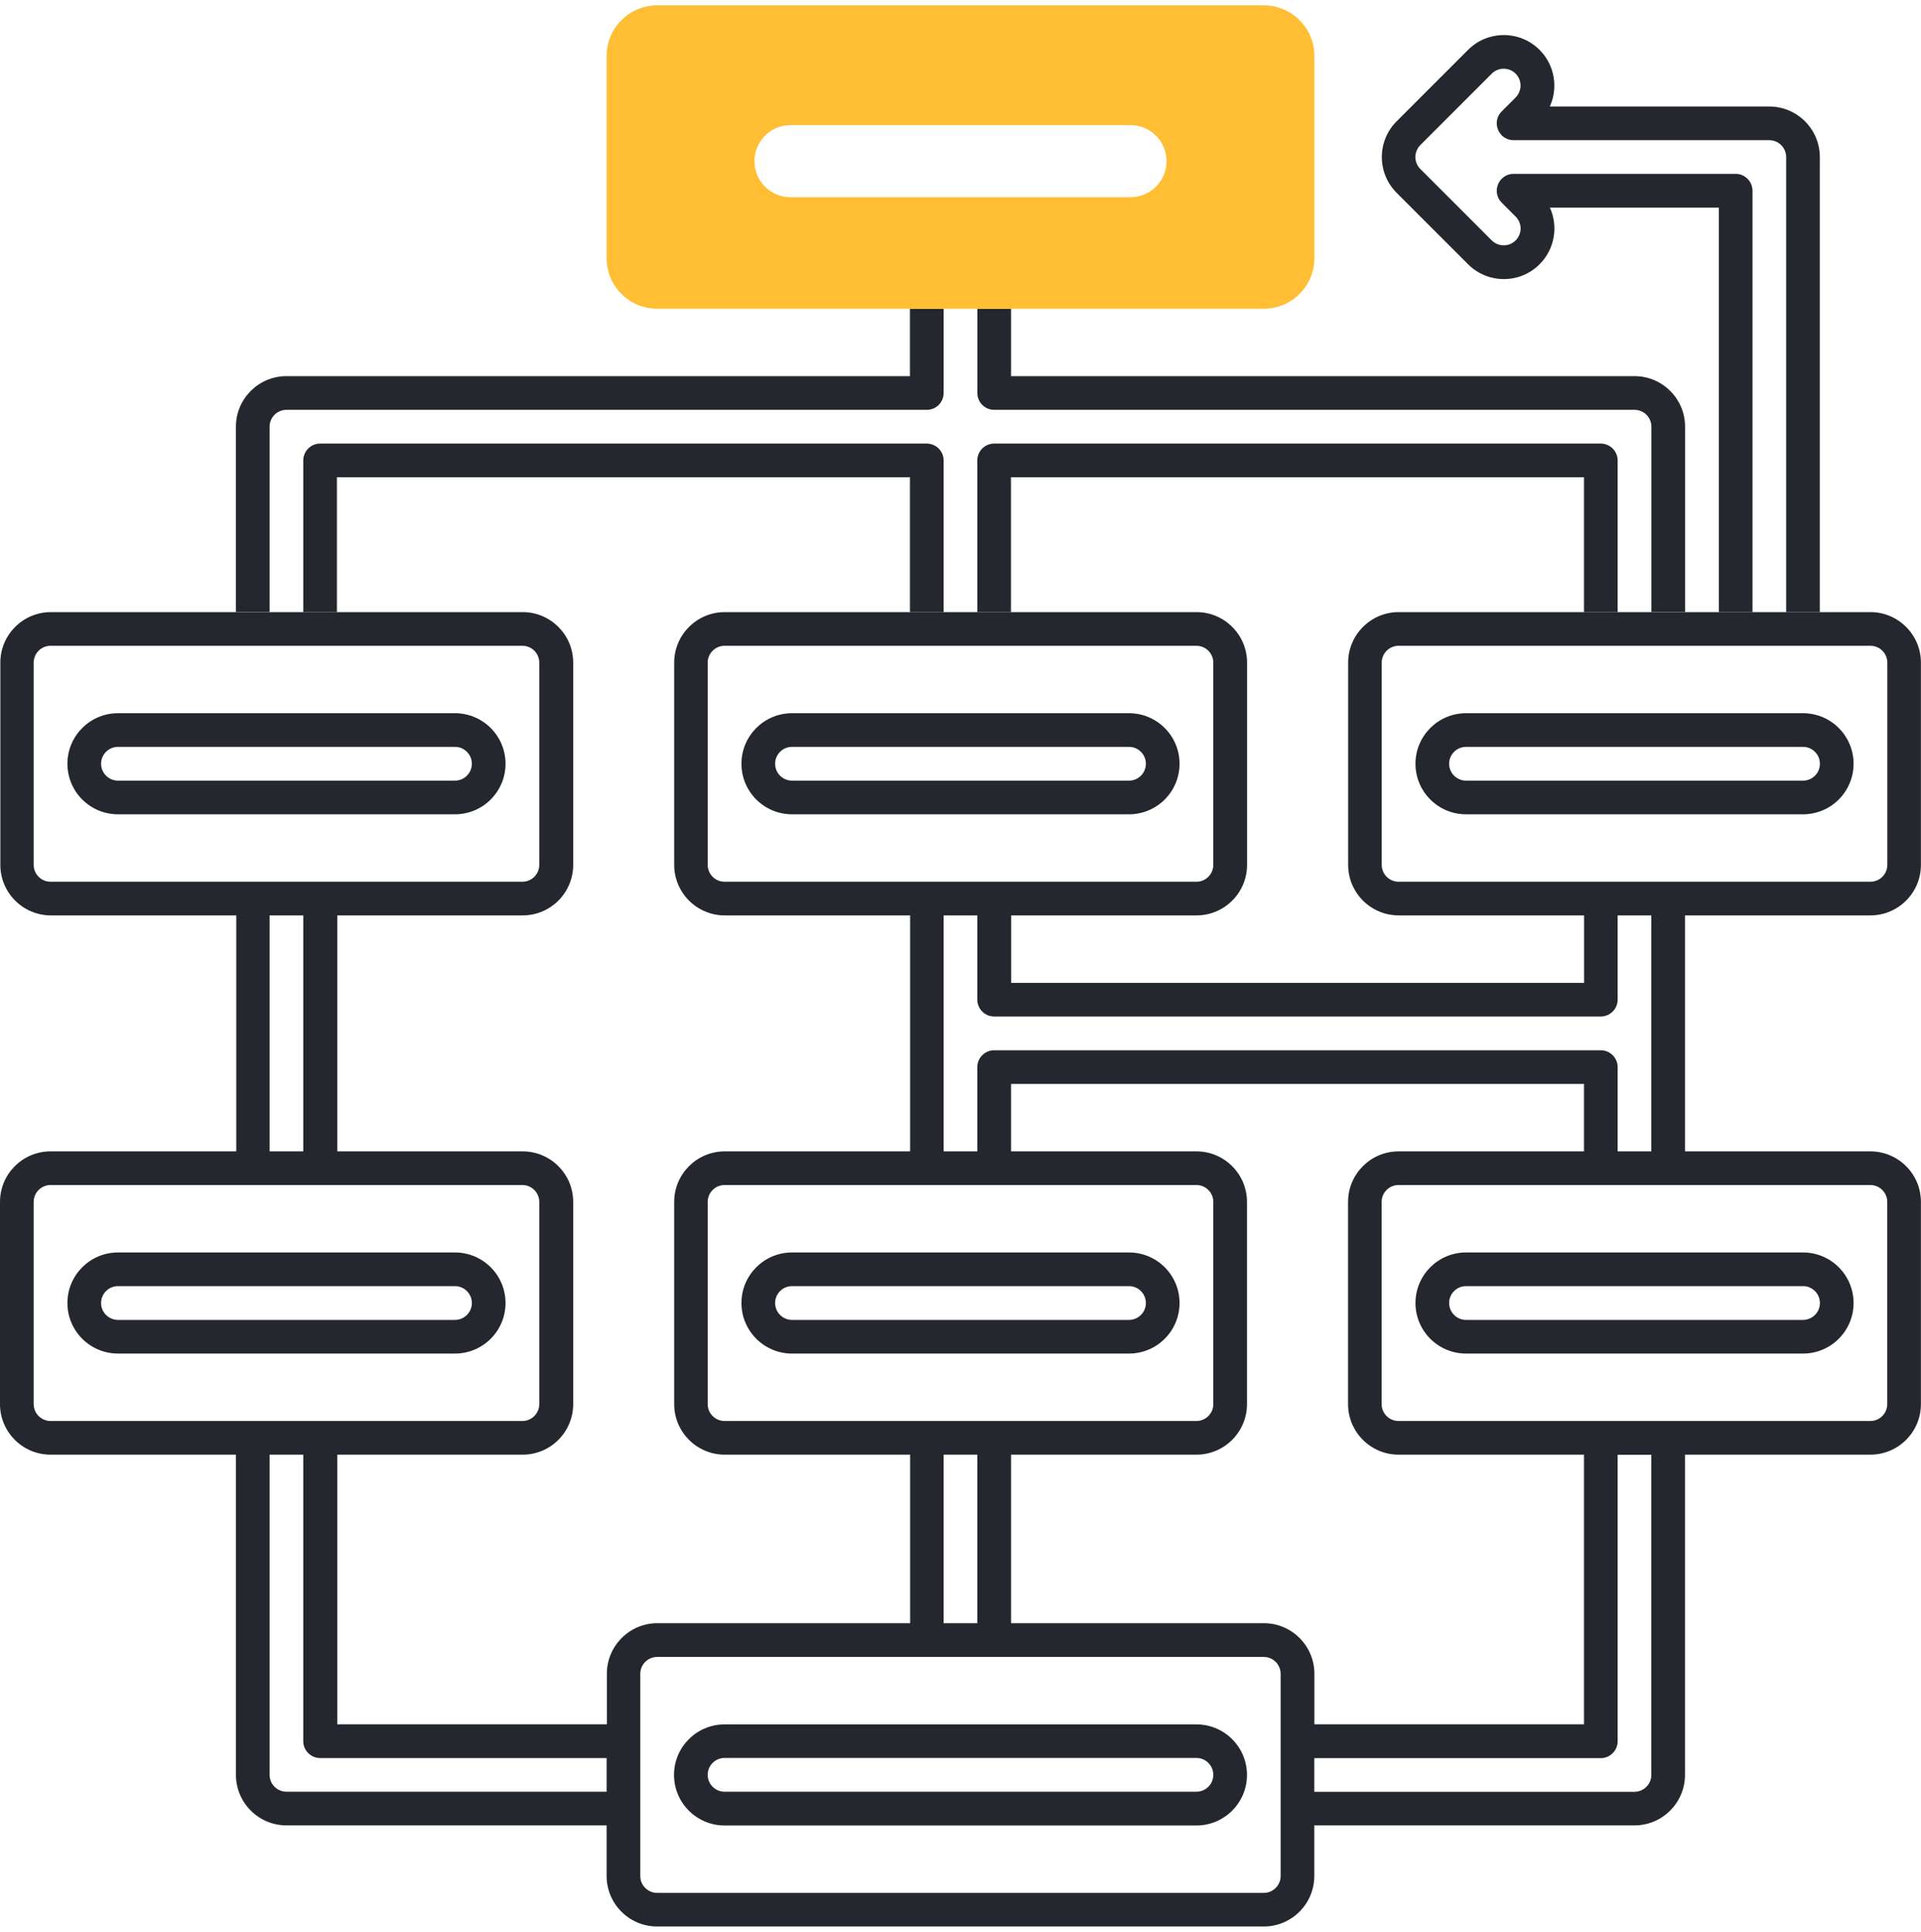 <svg xmlns="http://www.w3.org/2000/svg" width="180" height="181" viewBox="0 0 180 181" fill="none"><g clip-path="url(#clip0_566_1198)"><path d="M94.736 44.713H148.421V57.348H151.576V43.14C151.576 42.269 150.866 41.559 149.995 41.559H93.155C92.283 41.559 91.573 42.269 91.573 43.14V57.348H94.728V44.713H94.736Z" fill="#24272D"></path><path d="M31.579 44.713H85.264V57.348H88.419V43.14C88.419 42.269 87.709 41.559 86.837 41.559H29.997C29.126 41.559 28.416 42.269 28.416 43.14V57.348H31.571V44.713H31.579Z" fill="#24272D"></path><path d="M164.211 17.871C164.211 16.999 163.501 16.289 162.629 16.289H141.83C140.418 16.289 139.724 18 140.708 18.984L142.015 20.291C142.637 20.912 142.637 21.905 142.015 22.526C141.402 23.139 140.402 23.139 139.78 22.526L133.084 15.829C132.471 15.216 132.471 14.216 133.084 13.595L139.78 6.898C140.394 6.285 141.394 6.285 142.015 6.898C142.629 7.511 142.629 8.512 142.015 9.133L140.708 10.44C139.724 11.424 140.418 13.135 141.83 13.135H165.784C166.655 13.135 167.365 13.845 167.365 14.716V57.348H170.52V14.716C170.52 12.102 168.398 9.98 165.784 9.98H145.218C146.009 8.253 145.702 6.115 144.258 4.671C142.411 2.824 139.401 2.824 137.562 4.671L130.865 11.368C129.018 13.215 129.018 16.217 130.865 18.064L137.562 24.761C139.409 26.608 142.419 26.608 144.258 24.761C145.702 23.317 146.017 21.187 145.226 19.452H161.056V57.348H164.211V17.871Z" fill="#24272D"></path><path d="M153.157 35.241H94.736V28.924H91.581V36.823C91.581 37.694 92.283 38.396 93.154 38.396H153.157C154.028 38.396 154.738 39.106 154.738 39.977V57.34H157.893V39.977C157.893 37.363 155.771 35.241 153.157 35.241ZM85.264 35.241H26.842C24.228 35.241 22.106 37.363 22.106 39.977V57.34H25.261V39.977C25.261 39.106 25.971 38.396 26.842 38.396H86.845C87.716 38.396 88.418 37.694 88.418 36.823V28.924H85.264V35.241Z" fill="#24272D"></path><path d="M118.424 0.5H61.576C58.97 0.5 56.84 2.63 56.84 5.244V24.188C56.84 26.802 58.97 28.924 61.576 28.924H118.424C121.03 28.924 123.16 26.802 123.16 24.188V5.244C123.16 2.63 121.03 0.5 118.424 0.5ZM105.926 18.476H74.065C72.202 18.476 70.693 16.967 70.693 15.103C70.693 13.24 72.202 11.723 74.065 11.723H105.926C107.798 11.723 109.307 13.24 109.307 15.103C109.307 16.967 107.798 18.476 105.926 18.476Z" fill="#FFBE33"></path><path d="M112.107 161.556H67.893C65.279 161.556 63.157 163.678 63.157 166.292C63.157 168.906 65.279 171.028 67.893 171.028H112.107C114.721 171.028 116.843 168.906 116.843 166.292C116.843 163.678 114.721 161.556 112.107 161.556ZM112.107 167.865H67.893C67.022 167.865 66.312 167.155 66.312 166.284C66.312 165.412 67.022 164.702 67.893 164.702H112.107C112.978 164.702 113.688 165.412 113.688 166.284C113.688 167.155 112.978 167.865 112.107 167.865Z" fill="#24272D"></path><path d="M42.632 66.82H11.053C8.439 66.82 6.317 68.942 6.317 71.556C6.317 74.17 8.439 76.292 11.053 76.292H42.632C45.246 76.292 47.368 74.17 47.368 71.556C47.368 68.942 45.246 66.82 42.632 66.82ZM42.632 73.137H11.053C10.182 73.137 9.472 72.427 9.472 71.556C9.472 70.685 10.182 69.975 11.053 69.975H42.632C43.503 69.975 44.213 70.685 44.213 71.556C44.213 72.427 43.503 73.137 42.632 73.137Z" fill="#24272D"></path><path d="M105.789 66.82H74.211C71.597 66.82 69.475 68.942 69.475 71.556C69.475 74.17 71.597 76.292 74.211 76.292H105.789C108.403 76.292 110.525 74.17 110.525 71.556C110.525 68.942 108.403 66.82 105.789 66.82ZM105.789 73.137H74.211C73.339 73.137 72.629 72.427 72.629 71.556C72.629 70.685 73.339 69.975 74.211 69.975H105.789C106.661 69.975 107.371 70.685 107.371 71.556C107.371 72.427 106.661 73.137 105.789 73.137Z" fill="#24272D"></path><path d="M175.256 85.764C177.87 85.764 179.992 83.642 179.992 81.028V62.084C179.992 59.47 177.87 57.348 175.256 57.348H170.52H167.365H164.211H161.056H151.584H148.429H131.059C128.445 57.348 126.323 59.47 126.323 62.084V81.028C126.323 83.642 128.445 85.764 131.059 85.764H148.429V92.081H94.744V85.764H112.115C114.729 85.764 116.851 83.642 116.851 81.028V62.084C116.851 59.47 114.729 57.348 112.115 57.348H94.744H91.589H88.435H85.28H67.909C65.295 57.348 63.173 59.47 63.173 62.084V81.028C63.173 83.642 65.295 85.764 67.909 85.764H85.28V107.871H67.909C65.295 107.871 63.173 109.993 63.173 112.607V131.551C63.173 134.165 65.295 136.287 67.909 136.287H85.28V152.076H61.6C58.986 152.076 56.864 154.198 56.864 156.812V161.548H31.603V136.287H48.974C51.588 136.287 53.709 134.165 53.709 131.551V112.607C53.709 109.993 51.588 107.871 48.974 107.871H31.603V85.764H48.974C51.588 85.764 53.709 83.642 53.709 81.028V62.084C53.709 59.47 51.588 57.348 48.974 57.348H31.603H28.448H4.768C2.154 57.348 0.032 59.47 0.032 62.084V81.028C0.032 83.642 2.154 85.764 4.768 85.764H22.139V107.871H4.736C2.122 107.871 0 109.993 0 112.607V131.551C0 134.165 2.122 136.287 4.736 136.287H22.107V166.284C22.107 168.898 24.229 171.02 26.843 171.02H56.84V175.756C56.84 178.37 58.962 180.492 61.576 180.492H118.416C121.03 180.492 123.152 178.37 123.152 175.756V171.02H153.149C155.763 171.02 157.885 168.898 157.885 166.284V136.287H175.256C177.87 136.287 179.992 134.165 179.992 131.551V112.607C179.992 109.993 177.87 107.871 175.256 107.871H157.885V85.764H175.256ZM4.736 82.609C3.865 82.609 3.155 81.9 3.155 81.028V62.084C3.155 61.213 3.865 60.503 4.736 60.503H48.949C49.821 60.503 50.531 61.213 50.531 62.084V81.028C50.531 81.9 49.821 82.609 48.949 82.609H4.736ZM25.261 85.764H28.416V107.871H25.261V85.764ZM4.736 133.132C3.865 133.132 3.155 132.422 3.155 131.551V112.607C3.155 111.735 3.865 111.025 4.736 111.025H48.949C49.821 111.025 50.531 111.735 50.531 112.607V131.551C50.531 132.422 49.821 133.132 48.949 133.132H4.736ZM56.84 167.865H26.843C25.971 167.865 25.261 167.155 25.261 166.284V136.287H28.416V163.129C28.416 164.001 29.126 164.711 29.997 164.711H56.84V167.865ZM131.051 82.609C130.179 82.609 129.469 81.9 129.469 81.028V62.084C129.469 61.213 130.179 60.503 131.051 60.503H175.264C176.135 60.503 176.845 61.213 176.845 62.084V81.028C176.845 81.9 176.135 82.609 175.264 82.609H131.051ZM67.893 82.609C67.022 82.609 66.312 81.9 66.312 81.028V62.084C66.312 61.213 67.022 60.503 67.893 60.503H112.107C112.978 60.503 113.688 61.213 113.688 62.084V81.028C113.688 81.9 112.978 82.609 112.107 82.609H67.893ZM67.893 133.132C67.022 133.132 66.312 132.422 66.312 131.551V112.607C66.312 111.735 67.022 111.025 67.893 111.025H112.107C112.978 111.025 113.688 111.735 113.688 112.607V131.551C113.688 132.422 112.978 133.132 112.107 133.132H67.893ZM88.419 136.287H91.573V152.076H88.419V136.287ZM119.997 175.764C119.997 176.635 119.287 177.345 118.416 177.345H61.576C60.705 177.345 59.995 176.635 59.995 175.764V156.82C59.995 155.949 60.705 155.239 61.576 155.239H118.416C119.287 155.239 119.997 155.949 119.997 156.82V175.764ZM118.416 152.076H94.736V136.287H112.107C114.721 136.287 116.843 134.165 116.843 131.551V112.607C116.843 109.993 114.721 107.871 112.107 107.871H94.736V101.553H148.421V107.871H131.051C128.437 107.871 126.315 109.993 126.315 112.607V131.551C126.315 134.165 128.437 136.287 131.051 136.287H148.421V161.548H123.16V156.812C123.16 154.198 121.038 152.076 118.424 152.076H118.416ZM154.731 166.292C154.731 167.163 154.021 167.873 153.149 167.873H123.152V164.719H149.995C150.866 164.719 151.576 164.009 151.576 163.137V136.295H154.731V166.292ZM175.256 111.025C176.127 111.025 176.837 111.735 176.837 112.607V131.551C176.837 132.422 176.127 133.132 175.256 133.132H131.043C130.171 133.132 129.461 132.422 129.461 131.551V112.607C129.461 111.735 130.171 111.025 131.043 111.025H175.256ZM154.731 107.871H151.576V99.98C151.576 99.109 150.866 98.399 149.995 98.399H93.155C92.283 98.399 91.573 99.109 91.573 99.98V107.871H88.419V85.764H91.573V93.655C91.573 94.526 92.283 95.236 93.155 95.236H149.995C150.866 95.236 151.576 94.526 151.576 93.655V85.764H154.731V107.871Z" fill="#24272D"></path><path d="M168.946 66.82H137.368C134.754 66.82 132.632 68.942 132.632 71.556C132.632 74.17 134.754 76.292 137.368 76.292H168.946C171.561 76.292 173.682 74.17 173.682 71.556C173.682 68.942 171.561 66.82 168.946 66.82ZM168.946 73.137H137.368C136.496 73.137 135.786 72.427 135.786 71.556C135.786 70.685 136.496 69.975 137.368 69.975H168.946C169.818 69.975 170.528 70.685 170.528 71.556C170.528 72.427 169.818 73.137 168.946 73.137Z" fill="#24272D"></path><path d="M42.632 117.343H11.053C8.439 117.343 6.317 119.465 6.317 122.079C6.317 124.693 8.439 126.815 11.053 126.815H42.632C45.246 126.815 47.368 124.693 47.368 122.079C47.368 119.465 45.246 117.343 42.632 117.343ZM42.632 123.66H11.053C10.182 123.66 9.472 122.95 9.472 122.079C9.472 121.207 10.182 120.497 11.053 120.497H42.632C43.503 120.497 44.213 121.207 44.213 122.079C44.213 122.95 43.503 123.66 42.632 123.66Z" fill="#24272D"></path><path d="M105.789 117.343H74.211C71.597 117.343 69.475 119.465 69.475 122.079C69.475 124.693 71.597 126.815 74.211 126.815H105.789C108.403 126.815 110.525 124.693 110.525 122.079C110.525 119.465 108.403 117.343 105.789 117.343ZM105.789 123.66H74.211C73.339 123.66 72.629 122.95 72.629 122.079C72.629 121.207 73.339 120.497 74.211 120.497H105.789C106.661 120.497 107.371 121.207 107.371 122.079C107.371 122.95 106.661 123.66 105.789 123.66Z" fill="#24272D"></path><path d="M137.368 126.815H168.946C171.561 126.815 173.682 124.693 173.682 122.079C173.682 119.465 171.561 117.343 168.946 117.343H137.368C134.754 117.343 132.632 119.465 132.632 122.079C132.632 124.693 134.754 126.815 137.368 126.815ZM137.368 120.497H168.946C169.818 120.497 170.528 121.207 170.528 122.079C170.528 122.95 169.818 123.66 168.946 123.66H137.368C136.496 123.66 135.786 122.95 135.786 122.079C135.786 121.207 136.496 120.497 137.368 120.497Z" fill="#24272D"></path></g><defs><clipPath id="clip0_566_1198"><rect width="180" height="180" fill="white" transform="translate(0 0.5)"></rect></clipPath></defs></svg>